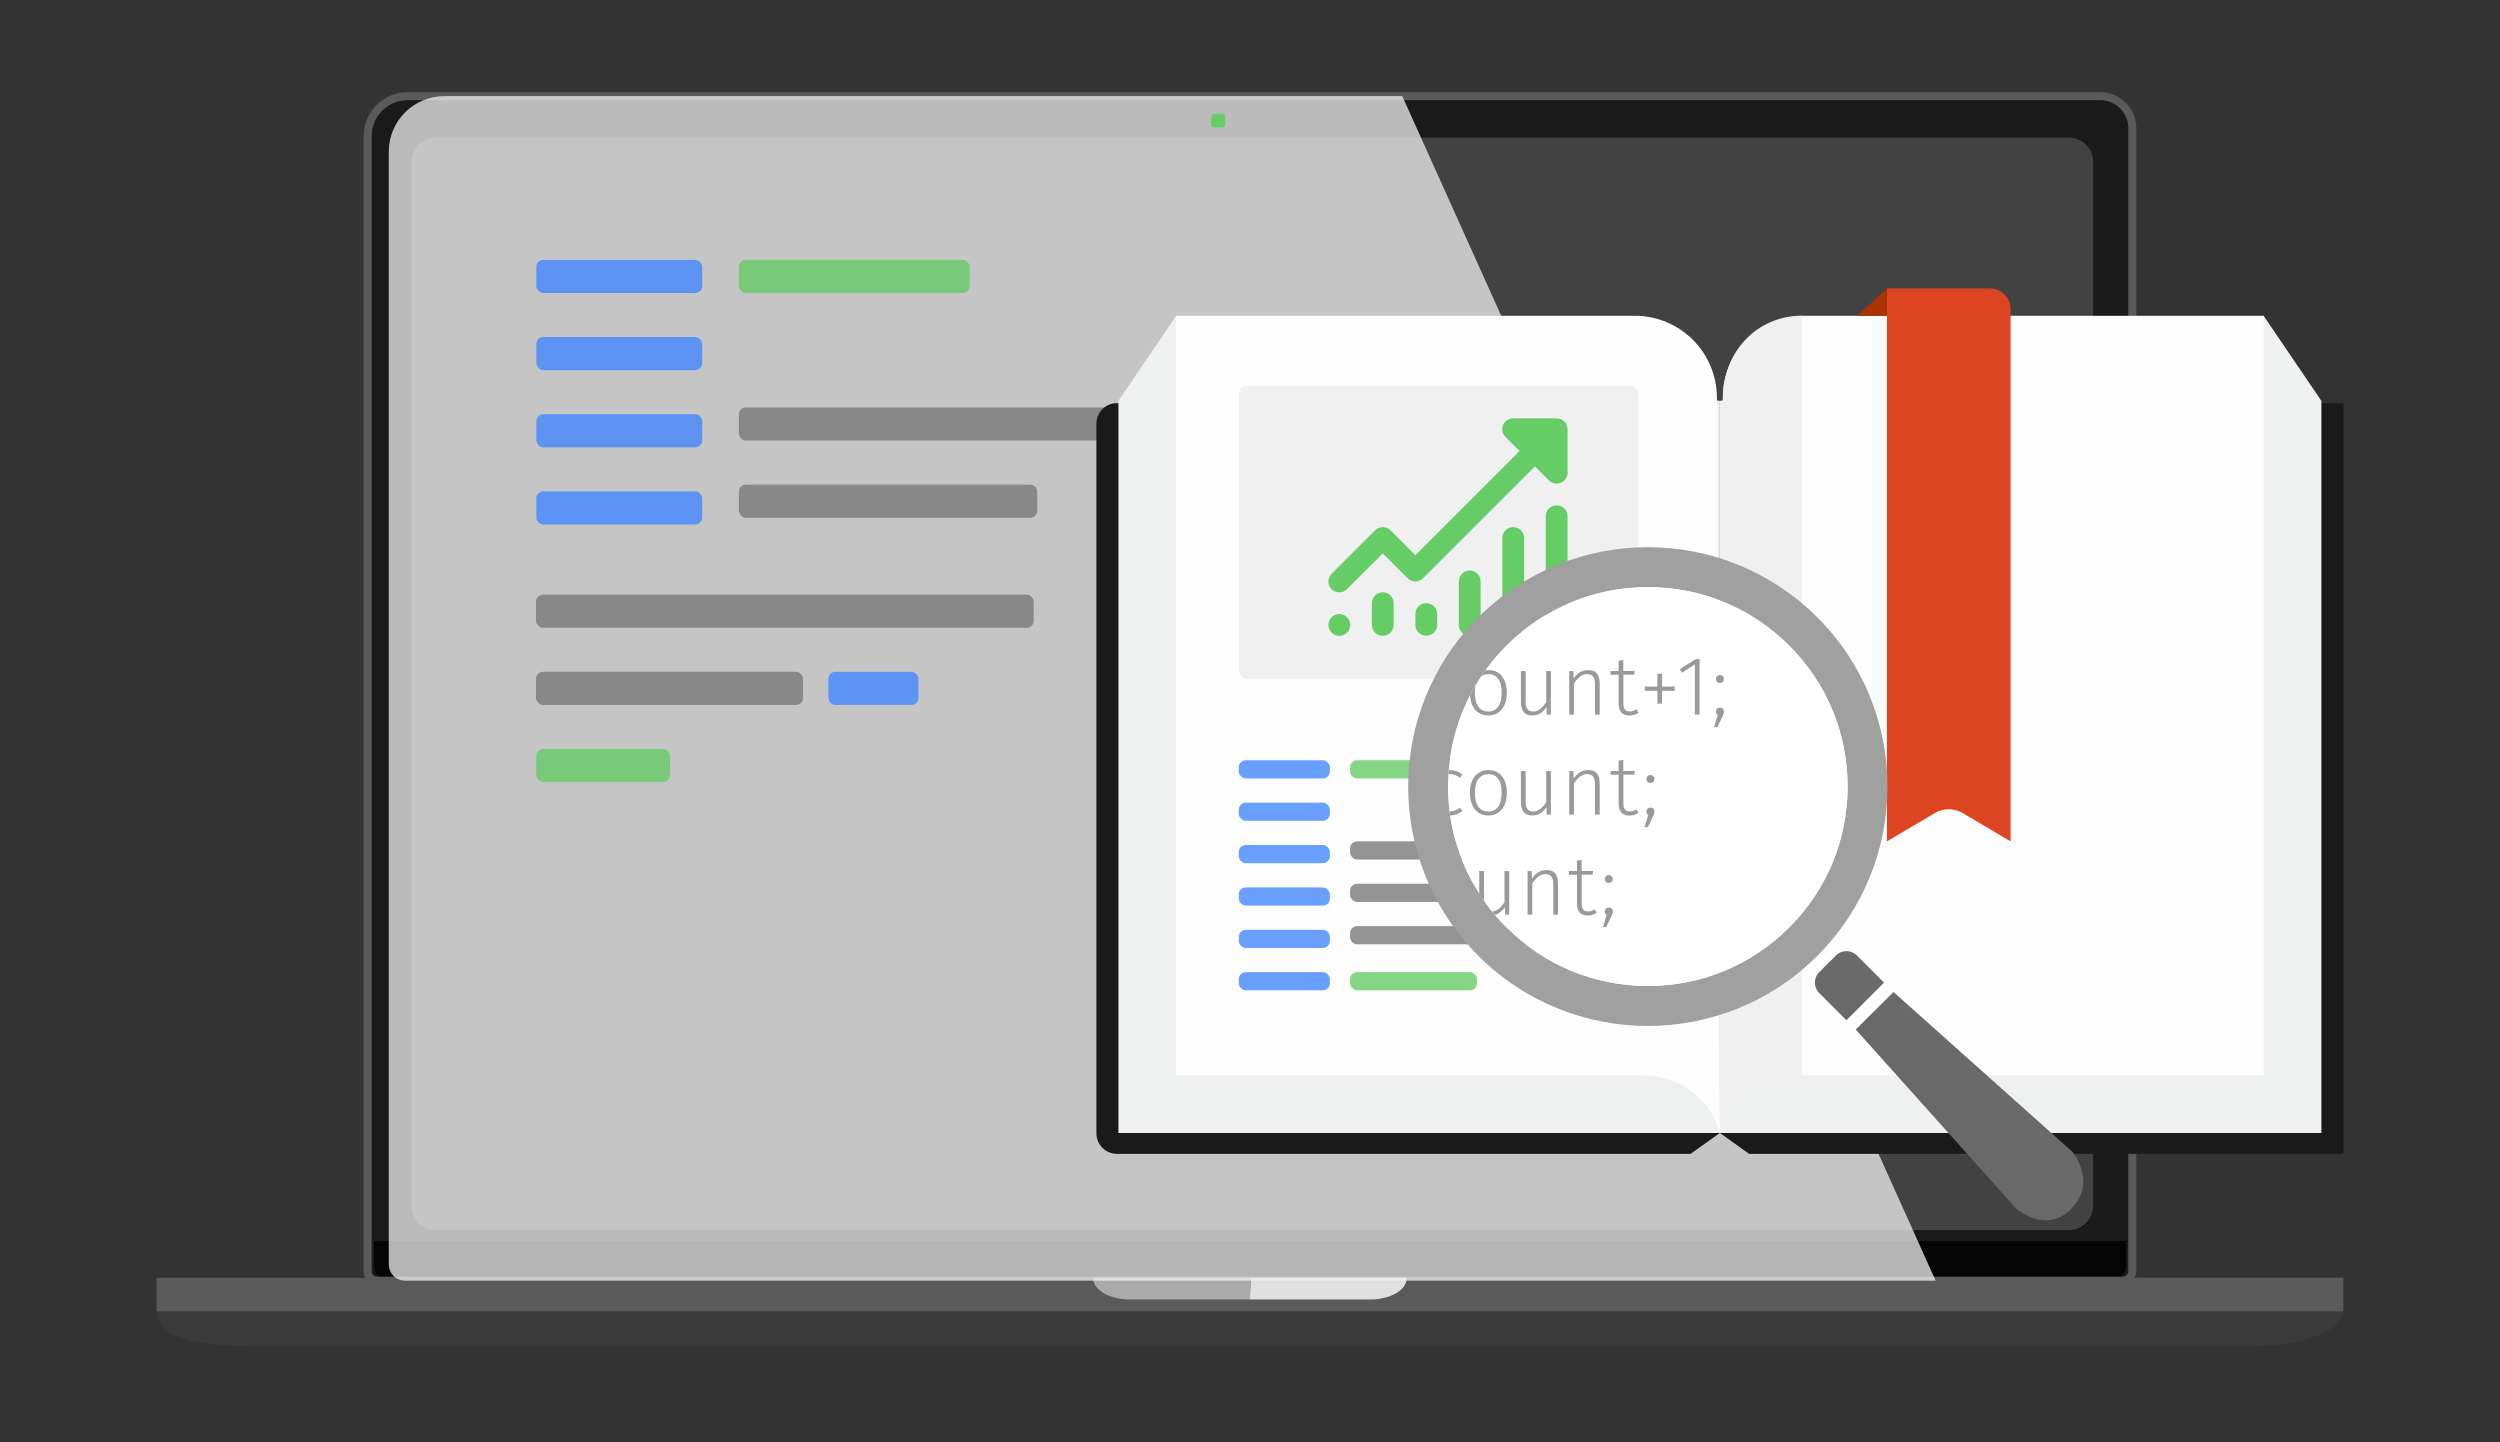 <?xml version="1.0" encoding="UTF-8"?><svg xmlns="http://www.w3.org/2000/svg" xmlns:xlink="http://www.w3.org/1999/xlink" viewBox="0 0 312 180"><rect x="0" y="0" width="312" height="180" fill="#333333" stroke="none"/><defs><style>.cls-1,.cls-2,.cls-3,.cls-4,.cls-5,.cls-6,.cls-7,.cls-8,.cls-9,.cls-10,.cls-11,.cls-12,.cls-13,.cls-14,.cls-15,.cls-16,.cls-17,.cls-18,.cls-19,.cls-20,.cls-21,.cls-22,.cls-23,.cls-24,.cls-25,.cls-26,.cls-27,.cls-28{stroke-width:0px;}.cls-1,.cls-2,.cls-7,.cls-8{mix-blend-mode:multiply;}.cls-1,.cls-24{fill:#eff1f1;}.cls-2,.cls-7,.cls-25{fill:#f0f0f0;}.cls-29{clip-path:url(#clippath);}.cls-3,.cls-30{fill:none;}.cls-4,.cls-5,.cls-6{opacity:.8;}.cls-4,.cls-9,.cls-27{fill:#6c6;}.cls-5{fill:#7a7a7a;}.cls-6,.cls-10{fill:#48f;}.cls-7{opacity:.75;}.cls-8{opacity:.3;}.cls-8,.cls-28{fill:#6a6a6a;}.cls-30{stroke:#5a5a5a;stroke-miterlimit:10;}.cls-9{fill-rule:evenodd;}.cls-31{isolation:isolate;}.cls-11{fill:#9a9a9a;}.cls-12{fill:#3a3a3a;}.cls-13{fill:#5a5a5a;}.cls-14{fill:#1a1a1a;}.cls-15{fill:#424242;}.cls-16{fill:#e0e0e0;}.cls-17{fill:#d42;}.cls-18{fill:#aaa;}.cls-19{fill:#a30;}.cls-20{fill:#090;}.cls-21{fill:#a0a0a0;}.cls-22{fill:#fdfdfd;}.cls-23{fill:#fff;}.cls-26{fill:#040404;}</style><clipPath id="clippath"><path class="cls-3" d="m205.65,73.27c6.66,0,12.92,2.59,17.63,7.29,4.71,4.7,7.3,10.95,7.3,17.6s-2.59,12.9-7.3,17.6c-4.71,4.7-10.97,7.29-17.63,7.29s-12.92-2.59-17.63-7.29c-4.71-4.7-7.3-10.95-7.3-17.6s2.59-12.9,7.3-17.6c4.71-4.7,10.97-7.29,17.63-7.29"/></clipPath></defs><g class="cls-31"><g id="_圖層_1"><g id="desktop"><path class="cls-15" d="m49.89,12h210.53c3.14,0,5.69,2.55,5.69,5.69v142.13H45.89V16c0-2.21,1.79-4,4-4Z"/><path class="cls-14" d="m262.3,12.1H49.7c-2.2,0-4,1.8-4,4v141.9c0,.96.78,1.73,1.73,1.73h216.56c1.28,0,2.31-1.03,2.31-2.31V16.1c0-2.21-1.79-4-4-4Zm-1.09,138.41c0,1.66-1.34,3-3,3H54.36c-1.66,0-3-1.34-3-3V20.18c0-1.66,1.34-3,3-3h203.86c1.66,0,3,1.34,3,3v130.33Z"/><path class="cls-26" d="m46.67,154.89h218.66v3.13c0,.95-.77,1.72-1.72,1.72H48.41c-.96,0-1.74-.78-1.74-1.74v-3.11h0Z"/><path class="cls-30" d="m50.89,12h211.22c2.21,0,4,1.79,4,4v142.65c0,.65-.53,1.18-1.18,1.18H47.06c-.65,0-1.18-.53-1.18-1.18V17c0-2.76,2.24-5,5-5Z"/><path class="cls-12" d="m281.37,168H31.2c-4.55,0-11.66-.55-11.66-4.34h0s272.91,0,272.91,0h0c0,2.79-6.53,4.34-11.09,4.34Z"/><rect class="cls-13" x="19.54" y="159.47" width="272.91" height="4.19"/><path class="cls-16" d="m156.09,159.47h19.47c0,1.81-2.58,2.7-4.36,2.7h-15.21l.09-2.7Z"/><path class="cls-18" d="m156,162.17h-15.21c-1.78,0-4.36-.89-4.36-2.7h0s19.66,0,19.66,0l-.09,2.7Z"/><path class="cls-7" d="m241.57,159.83H50.56c-1.13,0-2.04-.91-2.04-2.04V18.93c0-3.83,3.1-6.93,6.93-6.93h119.56"/><rect class="cls-27" x="151.18" y="14.2" width="1.71" height="1.71" rx=".31" ry=".31"/></g><rect class="cls-6" x="66.93" y="42.06" width="20.71" height="4.14" rx=".88" ry=".88"/><rect class="cls-6" x="66.93" y="51.69" width="20.71" height="4.14" rx=".88" ry=".88"/><rect class="cls-6" x="66.93" y="61.32" width="20.71" height="4.14" rx=".88" ry=".88"/><rect class="cls-6" x="66.93" y="32.43" width="20.71" height="4.14" rx=".88" ry=".88"/><rect class="cls-5" x="92.21" y="50.85" width="62.12" height="4.14" rx=".88" ry=".88"/><rect class="cls-5" x="92.21" y="60.48" width="37.24" height="4.14" rx=".88" ry=".88"/><rect class="cls-4" x="92.21" y="32.43" width="28.82" height="4.14" rx=".88" ry=".88"/><rect class="cls-4" x="66.93" y="93.47" width="16.69" height="4.14" rx=".88" ry=".88"/><rect class="cls-5" x="66.89" y="74.21" width="62.12" height="4.14" rx=".88" ry=".88"/><rect class="cls-5" x="66.89" y="83.84" width="33.33" height="4.14" rx=".88" ry=".88"/><rect class="cls-6" x="103.38" y="83.84" width="11.24" height="4.14" rx=".88" ry=".88"/><path class="cls-14" d="m210.99,144h-71.59c-1.42,0-2.57-1.15-2.57-2.57V52.88c0-1.42,1.15-2.57,2.57-2.57h75.24v91.08l-3.65,2.61Z"/><polygon class="cls-14" points="218.29 144 292.46 144 292.46 50.31 214.64 50.31 214.64 141.39 218.29 144"/><polygon class="cls-24" points="139.58 141.39 214.64 141.39 214.64 50.03 146.78 39.41 139.58 50.03 139.58 141.39"/><polygon class="cls-1" points="146.78 134.19 214.26 133.62 214.26 141.39 139.58 141.39 146.78 134.19"/><path class="cls-22" d="m214.64,141.39s-1.52-7.2-10.23-7.2h-57.63V39.41h57.25c5.65,0,10.24,4.58,10.24,10.24l.38,91.75Z"/><polygon class="cls-24" points="289.71 141.39 214.64 141.39 214.64 50.03 282.5 39.41 289.71 50.03 289.71 141.39"/><polygon class="cls-1" points="282.5 134.19 215.02 133.62 215.02 141.39 289.71 141.39 282.5 134.19"/><path class="cls-22" d="m214.64,141.39s1.52-7.2,10.23-7.2c13.66,0,57.63,0,57.63,0V39.41s-57.25,0-57.25,0c-5.65,0-10.24,4.58-10.24,10.24l-.38,91.75Z"/><path class="cls-2" d="m224.87,134.19c-8.71,0-10.23,7.2-10.23,7.2l.38-91.75c0-5.65,4.2-10.24,9.85-10.24v94.78Z"/><path class="cls-17" d="m250.92,105l-6-3.54c-1.06-.62-2.37-.62-3.43,0l-6,3.54V36h12.86c1.42,0,2.57,1.15,2.57,2.57v66.43Z"/><polygon class="cls-19" points="231.78 39.41 235.49 39.41 235.49 36 231.78 39.41"/><rect class="cls-6" x="154.6" y="100.17" width="11.37" height="2.27" rx=".88" ry=".88"/><rect class="cls-6" x="154.6" y="105.46" width="11.37" height="2.27" rx=".88" ry=".88"/><rect class="cls-6" x="154.6" y="110.75" width="11.37" height="2.27" rx=".88" ry=".88"/><rect class="cls-6" x="154.6" y="116.04" width="11.37" height="2.27" rx=".88" ry=".88"/><rect class="cls-6" x="154.6" y="94.88" width="11.37" height="2.27" rx=".88" ry=".88"/><rect class="cls-6" x="154.6" y="121.32" width="11.37" height="2.27" rx=".88" ry=".88"/><rect class="cls-5" x="168.49" y="105" width="34.12" height="2.27" rx=".88" ry=".88"/><rect class="cls-5" x="168.49" y="110.29" width="34.12" height="2.27" rx=".88" ry=".88"/><rect class="cls-5" x="168.49" y="115.58" width="34.12" height="2.27" rx=".88" ry=".88"/><rect class="cls-4" x="168.49" y="94.88" width="15.83" height="2.27" rx=".88" ry=".88"/><rect class="cls-4" x="168.49" y="121.32" width="15.83" height="2.27" rx=".88" ry=".88"/><rect class="cls-25" x="154.6" y="48.18" width="49.9" height="36.54" rx="1" ry="1"/><path class="cls-9" d="m189.64,56.29l-13,13-3.11-3.11c-.53-.53-1.39-.53-1.92,0l-5.43,5.43c-.53.53-.53,1.39,0,1.92.53.53,1.39.53,1.92,0l4.47-4.47,3.11,3.11c.53.53,1.39.53,1.92,0l13.96-13.96,1.75,1.75c.39.39.97.5,1.48.29.51-.21.84-.7.84-1.25v-5.43c0-.75-.61-1.36-1.36-1.36h-5.43c-.55,0-1.04.33-1.25.84-.21.51-.09,1.09.29,1.48l1.75,1.75h0Z"/><path class="cls-9" d="m195.63,64.43c0-.36-.14-.7-.4-.96-.25-.25-.6-.4-.96-.4h0c-.36,0-.7.14-.96.4-.25.25-.4.6-.4.96v13.56c0,.36.14.7.4.96.25.25.6.4.96.4h0c.36,0,.7-.14.96-.4.25-.25.4-.6.4-.96v-13.56h0Z"/><path class="cls-9" d="m190.21,67.14c0-.36-.14-.7-.4-.96-.25-.25-.6-.4-.96-.4h0c-.36,0-.7.14-.96.4-.25.25-.4.6-.4.96v10.85c0,.36.14.7.4.96.25.25.6.4.96.4h0c.36,0,.7-.14.96-.4.25-.25.4-.6.4-.96v-10.85h0Z"/><path class="cls-9" d="m184.78,72.56c0-.75-.61-1.36-1.36-1.36h0c-.75,0-1.36.61-1.36,1.36v5.43c0,.75.61,1.36,1.36,1.36h0c.75,0,1.36-.61,1.36-1.36v-5.43h0Z"/><path class="cls-9" d="m173.93,75.28c0-.75-.61-1.36-1.36-1.36h0c-.75,0-1.36.61-1.36,1.36v2.71c0,.75.61,1.36,1.36,1.36h0c.75,0,1.36-.61,1.36-1.36v-2.71h0Z"/><path class="cls-9" d="m167.15,76.63c.75,0,1.36.61,1.36,1.36s-.61,1.36-1.36,1.36-1.36-.61-1.36-1.36.61-1.36,1.36-1.36h0Z"/><path class="cls-9" d="m179.36,76.63c0-.75-.61-1.36-1.36-1.36h0c-.75,0-1.36.61-1.36,1.36v1.36c0,.75.61,1.35,1.36,1.35h0c.75,0,1.36-.61,1.36-1.36v-1.36h0Z"/><path class="cls-21" d="m205.65,73.27c6.66,0,12.92,2.59,17.63,7.29,4.71,4.7,7.3,10.95,7.3,17.6s-2.59,12.9-7.3,17.6c-4.71,4.7-10.97,7.29-17.63,7.29s-12.92-2.59-17.63-7.29c-4.71-4.7-7.3-10.95-7.3-17.6s2.59-12.9,7.3-17.6c4.71-4.7,10.97-7.29,17.63-7.29m0-4.98c-7.65,0-15.31,2.92-21.15,8.75-11.68,11.67-11.68,30.58,0,42.25,5.84,5.83,13.5,8.75,21.15,8.75s15.31-2.92,21.15-8.75c11.68-11.67,11.68-30.58,0-42.25-5.84-5.83-13.5-8.75-21.15-8.75h0Z"/><path class="cls-28" d="m231.61,128.49l4.7-4.69,22.33,19.95s3.18,3.79-.2,7.16c-3.19,3.18-6.85-.12-6.85-.12l-19.98-22.3Z"/><path class="cls-8" d="m258.43,150.9c-3.19,3.18-6.85-.12-6.85-.12l-19.98-22.3,2.19-2.19"/><path class="cls-28" d="m227.04,121.32l2.09-2.08c.72-.72,1.89-.72,2.61,0l3.39,3.39-4.7,4.69-3.39-3.39c-.72-.72-.72-1.89,0-2.61Z"/><path class="cls-8" d="m232.62,125.13l-2.19,2.19-2.35-2.35c-1.25-1.24-1.3-3.23-.15-4.53"/><path class="cls-23" d="m205.65,73.27c6.66,0,12.92,2.59,17.63,7.29,4.71,4.7,7.3,10.95,7.3,17.6s-2.59,12.9-7.3,17.6c-4.71,4.7-10.97,7.29-17.63,7.29s-12.92-2.59-17.63-7.29c-4.71-4.7-7.3-10.95-7.3-17.6s2.59-12.9,7.3-17.6c4.71-4.7,10.97-7.29,17.63-7.29"/><g class="cls-29"><path class="cls-10" d="m112.51,59.56c-.19-.12-.4-.22-.61-.29s-.46-.1-.75-.1c-.38,0-.68.08-.91.23-.23.16-.34.37-.34.63,0,.3.1.52.3.68.2.16.54.3,1.03.42.28.08.53.16.74.25.22.09.4.2.55.33.15.13.26.28.34.45.08.17.12.38.12.61,0,.27-.06.5-.17.7-.11.19-.27.36-.45.48-.19.13-.4.22-.65.29-.25.06-.5.09-.76.09-.41,0-.78-.06-1.11-.19-.33-.12-.61-.28-.83-.48l.33-.41c.21.17.46.31.73.42s.56.16.88.16c.42,0,.75-.08,1.01-.25s.39-.42.39-.75c0-.17-.02-.31-.07-.43s-.12-.22-.23-.32c-.11-.09-.26-.18-.44-.25-.19-.07-.42-.15-.71-.22-.52-.14-.92-.32-1.2-.56-.28-.23-.42-.56-.42-.98,0-.21.04-.4.13-.57s.22-.32.38-.45c.17-.12.36-.22.59-.29.23-.07.48-.1.76-.1.34,0,.64.04.91.12s.5.19.71.33l-.27.44Z"/><path class="cls-10" d="m120.47,58.78l-1.33,5.44h-.82l-1.21-4.81h-.02l-1.23,4.81h-.8l-1.35-5.44h.61l1.13,4.93h.02l1.3-4.93h.68l1.26,4.92h.02l1.14-4.92h.59Z"/><path class="cls-10" d="m122.12,57.56c-.14,0-.25-.04-.33-.12-.08-.08-.12-.19-.12-.31s.04-.23.12-.31c.08-.08.19-.12.33-.12s.25.04.33.12.12.19.12.31-.04.23-.12.31-.19.12-.33.12Zm.3,1.23v5.44h-.59v-5.44h.59Z"/><path class="cls-10" d="m123.77,58.78h1.01v-1.3l.59-.07v1.37h1.43l-.06.46h-1.36v3.6c0,.34.06.59.19.75.13.16.34.24.63.24.14,0,.28-.02.41-.07.13-.05.27-.11.41-.18l.24.42c-.16.11-.34.2-.53.25-.19.06-.4.09-.61.09-.44,0-.78-.13-1-.38-.22-.26-.33-.61-.33-1.07v-3.64h-1.01v-.46Z"/><path class="cls-10" d="m131.56,59.64c-.2-.16-.41-.28-.62-.35s-.44-.11-.69-.11c-.5,0-.9.19-1.22.58-.31.39-.47.98-.47,1.77s.16,1.36.47,1.74c.31.37.72.56,1.22.56.25,0,.48-.04.69-.11s.42-.2.64-.37l.29.42c-.23.19-.49.33-.77.43-.28.1-.58.15-.89.15-.35,0-.67-.06-.95-.19-.28-.13-.52-.31-.72-.56-.2-.24-.35-.54-.45-.88-.1-.35-.16-.74-.16-1.18s.05-.82.16-1.17c.11-.35.26-.65.47-.9.2-.25.45-.44.73-.58.28-.14.6-.21.96-.21.31,0,.6.04.86.13.26.09.52.23.76.43l-.31.41Z"/><path class="cls-10" d="m133.97,64.22h-.59v-7.65l.59-.07v3.15c.21-.31.47-.55.76-.72.29-.17.63-.25,1-.25.52,0,.89.14,1.11.43.22.28.33.69.33,1.23v3.9h-.59v-3.73c0-.47-.08-.81-.23-1.01-.15-.2-.41-.31-.78-.31-.17,0-.34.03-.49.1-.16.07-.3.15-.44.27-.13.11-.26.24-.37.38s-.22.29-.31.44v3.87Z"/><path class="cls-11" d="m138.85,60.58c0-.57.05-1.08.13-1.54.09-.46.21-.89.37-1.28.16-.39.34-.76.56-1.1s.45-.68.7-1.01l.37.25c-.23.33-.44.66-.62,1-.19.34-.35.7-.48,1.08-.13.38-.23.78-.31,1.21s-.11.89-.11,1.39.04.96.11,1.39.17.83.31,1.21c.13.38.29.74.48,1.08.19.34.4.67.62,1l-.37.25c-.25-.33-.48-.67-.7-1.01s-.4-.71-.56-1.1c-.16-.39-.28-.82-.37-1.28-.09-.46-.13-.98-.13-1.54Z"/><path class="cls-20" d="m142.46,58.78l1.65,4.89h.02l1.61-4.89h.62l-1.91,5.44h-.7l-1.94-5.44h.64Z"/><path class="cls-20" d="m150.22,63.41c-.19.33-.44.56-.74.71-.3.15-.62.22-.98.22-.53,0-.94-.15-1.23-.45-.3-.3-.44-.69-.44-1.19,0-.57.21-1,.64-1.29s1.01-.44,1.74-.44h.94v-.54c0-.43-.1-.75-.3-.95-.2-.2-.53-.31-1-.31-.2,0-.42.02-.66.06-.24.04-.51.12-.81.24l-.17-.47c.33-.13.64-.22.92-.27.28-.05.54-.07.8-.07.64,0,1.11.15,1.39.46.28.3.42.73.42,1.28v2.63c0,.3.04.51.13.62.09.12.22.2.39.26l-.13.42c-.24-.04-.44-.13-.59-.26-.15-.13-.26-.35-.31-.66h0Zm-.07-1.97h-.9c-.59,0-1.03.1-1.33.3-.3.2-.45.51-.45.93,0,.37.1.66.31.86.2.2.5.3.88.3.34,0,.64-.09.89-.27.25-.18.46-.42.61-.72v-1.39Z"/><path class="cls-20" d="m153.42,56.5v6.81c0,.35.14.52.43.52.08,0,.15,0,.21-.02.06-.01.12-.03.18-.05l.17.43c-.19.1-.41.16-.66.16-.26,0-.48-.07-.66-.22s-.26-.41-.26-.79v-6.76l.59-.07Z"/><path class="cls-20" d="m158.89,63.3c-.22.33-.48.59-.76.77s-.61.27-.98.27c-.5,0-.86-.14-1.1-.42-.23-.28-.35-.69-.35-1.22v-3.91h.59v3.84c0,.44.08.75.24.94.16.19.4.28.72.28.17,0,.33-.03.48-.1.16-.07.3-.15.44-.27s.26-.24.37-.37c.11-.14.22-.28.31-.43v-3.89h.59v5.44h-.51l-.04-.93Z"/><path class="cls-20" d="m161.87,61.74c.02.37.08.68.17.94.09.26.22.48.37.65.16.17.34.3.54.38.2.08.42.12.65.12.29,0,.55-.04.78-.12.23-.08.46-.23.69-.43l.28.41c-.48.44-1.07.66-1.77.66-.37,0-.71-.07-.99-.2-.29-.13-.53-.32-.73-.56-.2-.24-.35-.54-.45-.88-.1-.35-.16-.73-.16-1.16s.05-.82.15-1.17.25-.65.44-.9c.19-.25.42-.44.69-.58.27-.14.58-.21.92-.21.68,0,1.2.24,1.56.71s.54,1.13.54,1.96c0,.06,0,.13,0,.2,0,.07,0,.14-.02.19h-3.66Zm1.58-2.56c-.44,0-.8.17-1.09.5-.29.33-.45.86-.49,1.59h3.09c-.01-.67-.15-1.19-.4-1.55-.25-.36-.62-.54-1.11-.54Z"/><path class="cls-20" d="m168.23,64.22v-6.26l-1.6,1.04-.29-.44,1.98-1.26h.5v6.92h-.58Z"/><path class="cls-11" d="m170.84,65.27v-9.32h1.72v.46h-1.18v8.4h1.18v.46h-1.72Z"/><path class="cls-11" d="m175.63,61.72l-1.54,2.51h-.71l1.91-2.9-1.66-2.54h.72l1.3,2.14h.02l1.32-2.14h.7l-1.67,2.52,1.91,2.92h-.72l-1.55-2.51h-.03Z"/><path class="cls-11" d="m179.41,57.56c-.14,0-.25-.04-.33-.12-.08-.08-.12-.19-.12-.31s.04-.23.12-.31c.08-.08.19-.12.33-.12s.25.04.33.12.12.19.12.31-.04.23-.12.31-.19.12-.33.12Zm.3,1.23v5.44h-.59v-5.44h.59Z"/><path class="cls-11" d="m183.25,55.96v9.32h-1.72v-.46h1.18v-8.4h-1.18v-.46h1.72Z"/><path class="cls-11" d="m186.99,60.58c0,.57-.05,1.08-.14,1.54-.09.46-.21.89-.37,1.28-.16.39-.34.76-.56,1.1-.21.34-.45.68-.7,1.01l-.37-.25c.23-.33.44-.66.62-1,.19-.34.35-.7.48-1.08.13-.38.23-.79.31-1.21s.11-.89.11-1.39-.04-.96-.11-1.39-.18-.83-.31-1.21c-.13-.38-.29-.74-.48-1.08s-.39-.67-.62-1l.37-.25c.25.33.48.67.7,1.01.21.34.4.71.56,1.1.16.39.28.82.37,1.28.09.46.14.98.14,1.54Z"/><path class="cls-10" d="m110.36,76.7h-.52v-7.65l.59-.07v3.13c.2-.3.44-.54.71-.71.27-.17.59-.25.95-.25.33,0,.62.06.87.19s.45.31.61.56c.16.24.28.54.36.88.08.35.11.74.11,1.18s-.05.82-.14,1.17-.23.65-.41.9c-.18.25-.4.44-.66.58-.26.14-.56.21-.89.21s-.62-.07-.87-.2c-.25-.14-.48-.35-.68-.65l-.04.74Zm1.62-5.04c-.35,0-.65.11-.9.32s-.47.47-.65.78v2.6c.17.27.37.49.61.67.24.18.51.27.82.27.5,0,.88-.19,1.15-.58.27-.38.41-.97.41-1.76,0-1.53-.48-2.3-1.43-2.3Z"/><path class="cls-10" d="m116.01,74.22c.02.37.08.68.17.94.09.26.22.48.37.65.16.17.34.3.54.38.2.08.42.12.65.12.29,0,.55-.04.78-.12.23-.08.46-.23.69-.43l.28.41c-.48.44-1.07.66-1.77.66-.37,0-.71-.07-.99-.2-.29-.13-.53-.32-.73-.56-.2-.24-.35-.54-.45-.88-.1-.35-.16-.73-.16-1.16s.05-.82.15-1.17.25-.65.44-.9c.19-.25.42-.44.69-.58.27-.14.58-.21.92-.21.68,0,1.2.24,1.56.71s.54,1.13.54,1.96c0,.06,0,.13,0,.2,0,.07,0,.14-.02.19h-3.66Zm1.58-2.56c-.44,0-.8.17-1.09.5-.29.33-.45.86-.49,1.59h3.09c-.01-.67-.15-1.19-.4-1.55-.25-.36-.62-.54-1.11-.54Z"/><path class="cls-10" d="m121.22,77.34c0,.36.13.62.38.78.26.16.69.24,1.29.24.56,0,.99-.09,1.27-.27.29-.18.43-.44.43-.8,0-.28-.1-.5-.3-.66-.2-.16-.48-.23-.85-.23h-.83c-.49,0-.85-.1-1.09-.31-.23-.21-.35-.45-.35-.74,0-.16.05-.31.14-.46.09-.15.23-.28.41-.4-.25-.15-.45-.34-.6-.59-.15-.25-.23-.55-.23-.9,0-.26.04-.51.13-.73s.22-.42.39-.58c.17-.16.38-.29.62-.38.25-.09.52-.14.83-.14.33,0,.61,0,.85-.03.24-.02.46-.04.64-.07.18-.03.35-.07.49-.11s.28-.1.4-.15l.18.56c-.2.07-.41.11-.63.14-.22.02-.49.03-.8.03.26.12.46.31.62.55s.24.55.24.92c0,.55-.18,1-.54,1.33s-.83.49-1.43.49c-.14,0-.27-.01-.4-.04s-.25-.06-.36-.1c-.1.08-.19.17-.27.29-.08.12-.11.23-.11.32,0,.17.06.3.18.42.12.11.36.17.71.17h.85c.29,0,.54.04.76.11.21.08.39.18.54.31.14.13.25.28.32.45.07.17.1.34.1.53,0,.53-.21.93-.63,1.19-.42.26-.99.39-1.7.39-.31,0-.6-.02-.87-.06-.27-.04-.5-.12-.7-.23-.2-.11-.35-.26-.47-.46s-.17-.44-.17-.74h.54Zm3.05-4.35c0-.44-.11-.77-.34-1.01s-.57-.36-1.03-.36-.78.12-1.02.37c-.24.25-.36.58-.36,1s.12.74.36.98.58.36,1.02.36.77-.11,1.01-.34c.24-.23.36-.56.36-1Z"/><path class="cls-10" d="m126.98,70.04c-.14,0-.25-.04-.33-.12-.08-.08-.12-.19-.12-.31s.04-.23.12-.31c.08-.08.19-.12.33-.12s.25.04.33.12.12.19.12.31-.04.23-.12.31-.19.12-.33.12Zm.3,1.23v5.44h-.59v-5.44h.59Z"/><path class="cls-10" d="m130.07,72.19c.22-.33.48-.59.79-.77.3-.18.64-.27,1.02-.27.52,0,.89.14,1.11.43.22.28.33.69.33,1.23v3.9h-.59v-3.8c0-.44-.08-.76-.24-.96-.16-.2-.42-.3-.77-.3-.17,0-.34.03-.49.1-.16.07-.3.15-.44.27-.13.11-.26.24-.37.37-.11.14-.22.28-.31.43v3.89h-.59v-5.44h.51l.04.93Z"/><path class="cls-10" d="m113,84.59c-.2-.16-.41-.28-.62-.35s-.44-.11-.69-.11c-.5,0-.9.19-1.22.58-.31.39-.47.98-.47,1.77s.16,1.36.47,1.74c.31.37.72.56,1.22.56.25,0,.48-.04.69-.11s.42-.2.64-.37l.29.42c-.23.19-.49.33-.77.43-.28.1-.58.15-.89.15-.35,0-.67-.06-.95-.19-.28-.13-.52-.31-.72-.56-.2-.24-.35-.54-.45-.88-.1-.35-.16-.74-.16-1.18s.05-.82.16-1.17c.11-.35.26-.65.47-.9.2-.25.45-.44.73-.58.28-.14.6-.21.96-.21.31,0,.6.04.86.13.26.09.52.23.76.43l-.31.41Z"/><path class="cls-10" d="m117.53,88.37c-.19.33-.44.56-.74.71-.3.15-.62.22-.98.22-.53,0-.94-.15-1.23-.45-.3-.3-.44-.69-.44-1.19,0-.57.21-1,.64-1.29s1.01-.44,1.74-.44h.94v-.54c0-.43-.1-.75-.3-.95-.2-.2-.53-.31-1-.31-.2,0-.42.02-.66.06-.24.04-.51.12-.81.24l-.17-.47c.33-.13.64-.22.92-.27.28-.05.54-.07.8-.07.64,0,1.11.15,1.39.46.28.3.42.73.42,1.28v2.63c0,.3.04.51.13.62.09.12.22.2.39.26l-.13.42c-.24-.04-.44-.13-.59-.26-.15-.13-.26-.35-.31-.66h0Zm-.07-1.97h-.9c-.59,0-1.03.1-1.33.3-.3.2-.45.51-.45.93,0,.37.1.66.31.86.2.2.5.3.88.3.34,0,.64-.09.89-.27.25-.18.46-.42.61-.72v-1.39Z"/><path class="cls-10" d="m122.91,84.52c-.19-.12-.4-.22-.61-.29s-.46-.1-.75-.1c-.38,0-.68.08-.91.23-.23.16-.34.37-.34.63,0,.3.1.52.3.68.2.16.54.3,1.03.42.28.08.53.16.74.25.22.09.4.2.55.33.15.13.26.28.34.45.08.17.12.38.12.61,0,.27-.06.5-.17.7-.11.19-.27.36-.45.48-.19.13-.4.22-.65.29-.25.06-.5.09-.76.09-.41,0-.78-.06-1.11-.19-.33-.12-.61-.28-.83-.48l.33-.41c.21.17.46.31.73.42s.56.16.88.16c.42,0,.75-.08,1.01-.25s.39-.42.39-.75c0-.17-.02-.31-.07-.43s-.12-.22-.23-.32c-.11-.09-.26-.18-.44-.25-.19-.07-.42-.15-.71-.22-.52-.14-.92-.32-1.2-.56-.28-.23-.42-.56-.42-.98,0-.21.04-.4.13-.57s.22-.32.38-.45c.17-.12.36-.22.59-.29.23-.07.48-.1.76-.1.34,0,.64.04.91.12s.5.19.71.33l-.27.44Z"/><path class="cls-10" d="m125.14,86.7c.02.37.08.68.17.94.09.26.22.48.37.65.16.17.34.3.54.38.2.08.42.12.65.12.29,0,.55-.04.78-.12.23-.08.46-.23.69-.43l.28.41c-.48.44-1.07.66-1.77.66-.37,0-.71-.07-.99-.2-.29-.13-.53-.32-.73-.56-.2-.24-.35-.54-.45-.88-.1-.35-.16-.73-.16-1.16s.05-.82.15-1.17.25-.65.44-.9c.19-.25.42-.44.69-.58.27-.14.58-.21.92-.21.68,0,1.2.24,1.56.71s.54,1.13.54,1.96c0,.06,0,.13,0,.2,0,.07,0,.14-.02.19h-3.66Zm1.58-2.56c-.44,0-.8.17-1.09.5-.29.33-.45.86-.49,1.59h3.09c-.01-.67-.15-1.19-.4-1.55-.25-.36-.62-.54-1.11-.54Z"/><path class="cls-11" d="m133.22,87.69l-.24-.5,3.22-1.48-3.21-1.5.23-.48,3.61,1.72v.52l-3.61,1.72Z"/><path class="cls-11" d="m140.4,89.29c-.73,0-1.28-.3-1.65-.9-.37-.6-.56-1.49-.56-2.67s.19-2.07.56-2.67c.37-.6.93-.9,1.65-.9s1.28.3,1.65.9c.37.6.56,1.49.56,2.67s-.19,2.07-.56,2.67c-.37.6-.93.9-1.65.9Zm0-.52c.55,0,.95-.24,1.21-.72.26-.48.38-1.26.38-2.32s-.13-1.84-.38-2.33-.66-.73-1.21-.73-.95.24-1.21.72c-.26.48-.38,1.26-.38,2.32s.13,1.84.38,2.33c.26.49.66.73,1.21.73Z"/><path class="cls-11" d="m144.09,84.75c0-.14.05-.25.13-.35.09-.09.21-.14.36-.14s.28.05.37.14c.09.09.13.21.13.35s-.04.25-.13.35c-.09.09-.21.14-.37.14s-.27-.05-.36-.14c-.09-.09-.13-.21-.13-.35Zm0,4.06c0-.14.05-.25.13-.35.09-.09.21-.14.36-.14s.28.05.37.14c.09.09.13.21.13.35s-.04.25-.13.35c-.09.09-.21.14-.37.14s-.27-.05-.36-.14c-.09-.09-.13-.21-.13-.35Z"/><path class="cls-11" d="m150.35,84.59c-.2-.16-.41-.28-.62-.35s-.44-.11-.69-.11c-.5,0-.9.19-1.22.58-.31.39-.47.98-.47,1.77s.16,1.36.47,1.74c.31.37.72.56,1.22.56.25,0,.48-.04.69-.11s.42-.2.64-.37l.29.42c-.23.19-.49.33-.77.43-.28.1-.58.15-.89.15-.35,0-.67-.06-.95-.19-.28-.13-.52-.31-.72-.56-.2-.24-.35-.54-.45-.88-.1-.35-.16-.74-.16-1.18s.05-.82.16-1.17c.11-.35.26-.65.47-.9.2-.25.45-.44.73-.58.28-.14.6-.21.96-.21.31,0,.6.04.86.13.26.09.52.23.76.43l-.31.41Z"/><path class="cls-11" d="m151.6,86.47c0-.44.05-.83.16-1.18.11-.35.26-.65.46-.89.2-.25.44-.43.73-.57s.61-.2.97-.2.67.06.96.19.52.32.72.56c.19.25.34.54.45.89.1.35.16.74.16,1.18s-.05.83-.16,1.18c-.11.35-.26.65-.46.89-.2.25-.44.44-.72.57-.28.14-.61.2-.97.2s-.68-.07-.96-.2c-.28-.13-.52-.32-.72-.56-.2-.24-.35-.54-.45-.89-.1-.35-.16-.74-.16-1.18Zm2.32-2.34c-.53,0-.94.19-1.24.58-.3.39-.45.97-.45,1.76s.15,1.35.44,1.74c.29.39.7.59,1.22.59s.94-.2,1.23-.59c.29-.39.44-.98.44-1.76s-.14-1.35-.43-1.74c-.29-.39-.69-.58-1.21-.58Z"/><path class="cls-11" d="m161.16,88.25c-.22.33-.48.59-.76.77s-.61.27-.98.27c-.5,0-.86-.14-1.1-.42-.23-.28-.35-.69-.35-1.22v-3.91h.59v3.84c0,.44.08.75.24.94.16.19.4.28.72.28.17,0,.33-.03.48-.1.16-.07.3-.15.44-.27s.26-.24.37-.37c.11-.14.22-.28.31-.43v-3.89h.59v5.44h-.51l-.04-.93Z"/><path class="cls-11" d="m164.54,84.67c.22-.33.48-.59.79-.77.3-.18.64-.27,1.02-.27.52,0,.89.14,1.11.43.22.28.33.69.33,1.23v3.9h-.59v-3.8c0-.44-.08-.76-.24-.96-.16-.2-.42-.3-.77-.3-.17,0-.34.03-.49.1-.16.07-.3.15-.44.27-.13.11-.26.24-.37.37-.11.14-.22.28-.31.43v3.89h-.59v-5.44h.51l.04.93Z"/><path class="cls-11" d="m169.15,83.74h1.01v-1.3l.59-.07v1.37h1.43l-.06.46h-1.36v3.6c0,.34.06.59.19.75.13.16.34.24.63.24.14,0,.28-.02.41-.07.13-.05.27-.11.41-.18l.24.42c-.16.11-.34.2-.53.25-.19.06-.4.09-.61.09-.44,0-.78-.13-1-.38-.22-.26-.33-.61-.33-1.07v-3.64h-1.01v-.46Z"/><path class="cls-11" d="m173.42,85.31v-.54h3.74v.54h-3.74Zm0,1.81v-.54h3.74v.54h-3.74Z"/><path class="cls-11" d="m182.19,84.59c-.2-.16-.41-.28-.62-.35s-.44-.11-.69-.11c-.5,0-.9.19-1.22.58-.31.39-.47.98-.47,1.77s.16,1.36.47,1.74c.31.37.72.56,1.22.56.25,0,.48-.04.69-.11s.42-.2.64-.37l.29.42c-.23.19-.49.33-.77.43-.28.1-.58.15-.89.15-.35,0-.67-.06-.95-.19-.28-.13-.52-.31-.72-.56-.2-.24-.35-.54-.45-.88-.1-.35-.16-.74-.16-1.18s.05-.82.16-1.17c.11-.35.26-.65.47-.9.2-.25.45-.44.73-.58.28-.14.6-.21.96-.21.31,0,.6.04.86.13.26.09.52.23.76.43l-.31.41Z"/><path class="cls-11" d="m183.44,86.47c0-.44.05-.83.16-1.18.11-.35.26-.65.46-.89.2-.25.44-.43.73-.57s.61-.2.97-.2.67.06.96.19.52.32.72.56c.19.25.34.54.45.89.1.35.16.74.16,1.18s-.05.83-.16,1.18c-.11.35-.26.65-.46.89-.2.25-.44.44-.72.57-.28.14-.61.2-.97.2s-.68-.07-.96-.2c-.28-.13-.52-.32-.72-.56-.2-.24-.35-.54-.45-.89-.1-.35-.16-.74-.16-1.18Zm2.32-2.34c-.53,0-.94.19-1.24.58-.3.39-.45.97-.45,1.76s.15,1.35.44,1.74c.29.39.7.59,1.22.59s.94-.2,1.23-.59c.29-.39.44-.98.44-1.76s-.14-1.35-.43-1.74c-.29-.39-.69-.58-1.21-.58Z"/><path class="cls-11" d="m193,88.25c-.22.33-.48.59-.76.77s-.61.27-.98.27c-.5,0-.86-.14-1.1-.42-.23-.28-.35-.69-.35-1.22v-3.91h.59v3.84c0,.44.08.75.24.94.16.19.4.28.72.28.17,0,.33-.03.48-.1.16-.07.3-.15.44-.27s.26-.24.37-.37c.11-.14.22-.28.31-.43v-3.89h.59v5.44h-.51l-.04-.93Z"/><path class="cls-11" d="m196.39,84.67c.22-.33.48-.59.79-.77.3-.18.64-.27,1.02-.27.52,0,.89.14,1.11.43.22.28.33.69.33,1.23v3.9h-.59v-3.8c0-.44-.08-.76-.24-.96-.16-.2-.42-.3-.77-.3-.17,0-.34.03-.49.1-.16.07-.3.15-.44.27-.13.11-.26.24-.37.37-.11.14-.22.28-.31.43v3.89h-.59v-5.44h.51l.04.93Z"/><path class="cls-11" d="m200.99,83.74h1.01v-1.3l.59-.07v1.37h1.43l-.06.46h-1.36v3.6c0,.34.06.59.19.75.13.16.34.24.63.24.14,0,.28-.02.41-.07.13-.05.27-.11.41-.18l.24.42c-.16.11-.34.2-.53.25-.19.06-.4.09-.61.09-.44,0-.78-.13-1-.38-.22-.26-.33-.61-.33-1.07v-3.64h-1.01v-.46Z"/><path class="cls-11" d="m207.42,85.68h1.58v.53h-1.58v1.6h-.58v-1.6h-1.58v-.53h1.58v-1.6h.58v1.6Z"/><path class="cls-11" d="m211.52,89.18v-6.26l-1.6,1.04-.29-.44,1.98-1.26h.5v6.92h-.58Z"/><path class="cls-11" d="m214.14,88.81c0-.14.05-.25.14-.35s.22-.14.37-.14.28.05.37.14c.09.09.13.21.13.35,0,.1-.01.18-.03.25s-.07.17-.14.31l-.64,1.38h-.43l.47-1.52c-.16-.09-.24-.23-.24-.43Zm.01-4.06c0-.14.05-.25.13-.35.09-.09.21-.14.36-.14s.28.05.37.14c.09.09.13.21.13.35s-.04.25-.13.35c-.09.09-.21.14-.37.14s-.27-.05-.36-.14c-.09-.09-.13-.21-.13-.35Z"/><path class="cls-10" d="m113,97.07c-.2-.16-.41-.28-.62-.35s-.44-.11-.69-.11c-.5,0-.9.19-1.22.58-.31.39-.47.98-.47,1.77s.16,1.36.47,1.74c.31.37.72.56,1.22.56.25,0,.48-.04.69-.11s.42-.2.64-.37l.29.42c-.23.19-.49.33-.77.43-.28.1-.58.15-.89.15-.35,0-.67-.06-.95-.19-.28-.13-.52-.31-.72-.56-.2-.24-.35-.54-.45-.88-.1-.35-.16-.74-.16-1.18s.05-.82.16-1.17c.11-.35.26-.65.47-.9.2-.25.45-.44.73-.58.28-.14.6-.21.96-.21.31,0,.6.04.86.13.26.09.52.23.76.43l-.31.41Z"/><path class="cls-10" d="m117.53,100.85c-.19.33-.44.56-.74.71-.3.15-.62.22-.98.22-.53,0-.94-.15-1.23-.45-.3-.3-.44-.69-.44-1.19,0-.57.21-1,.64-1.29s1.01-.44,1.74-.44h.94v-.54c0-.43-.1-.75-.3-.95-.2-.2-.53-.31-1-.31-.2,0-.42.02-.66.06-.24.04-.51.12-.81.24l-.17-.47c.33-.13.64-.22.92-.27.28-.05.54-.07.8-.07.64,0,1.11.15,1.39.46.28.3.42.73.42,1.28v2.63c0,.3.04.51.13.62.09.12.22.2.39.26l-.13.42c-.24-.04-.44-.13-.59-.26-.15-.13-.26-.35-.31-.66h0Zm-.07-1.97h-.9c-.59,0-1.03.1-1.33.3-.3.2-.45.51-.45.93,0,.37.1.66.31.86.2.2.5.3.88.3.34,0,.64-.09.89-.27.25-.18.46-.42.61-.72v-1.39Z"/><path class="cls-10" d="m122.91,97c-.19-.12-.4-.22-.61-.29s-.46-.1-.75-.1c-.38,0-.68.08-.91.23-.23.16-.34.37-.34.63,0,.3.1.52.3.68.2.16.54.3,1.03.42.28.08.53.16.74.25.22.09.4.2.55.33.15.13.26.28.34.45.08.17.12.38.12.61,0,.27-.06.5-.17.7-.11.19-.27.36-.45.48-.19.13-.4.22-.65.29-.25.06-.5.09-.76.09-.41,0-.78-.06-1.11-.19-.33-.12-.61-.28-.83-.48l.33-.41c.21.17.46.31.73.42s.56.16.88.16c.42,0,.75-.08,1.01-.25s.39-.42.39-.75c0-.17-.02-.31-.07-.43s-.12-.22-.23-.32c-.11-.09-.26-.18-.44-.25-.19-.07-.42-.15-.71-.22-.52-.14-.92-.32-1.2-.56-.28-.23-.42-.56-.42-.98,0-.21.04-.4.13-.57s.22-.32.38-.45c.17-.12.36-.22.59-.29.23-.07.48-.1.76-.1.34,0,.64.04.91.12s.5.19.71.33l-.27.44Z"/><path class="cls-10" d="m125.14,99.17c.02.37.08.68.17.94.09.26.22.48.37.65.16.17.34.3.54.38.2.08.42.12.65.12.29,0,.55-.04.78-.12.23-.08.46-.23.69-.43l.28.41c-.48.44-1.07.66-1.77.66-.37,0-.71-.07-.99-.2-.29-.13-.53-.32-.73-.56-.2-.24-.35-.54-.45-.88-.1-.35-.16-.73-.16-1.16s.05-.82.15-1.17.25-.65.44-.9c.19-.25.42-.44.69-.58.27-.14.58-.21.92-.21.68,0,1.2.24,1.56.71s.54,1.13.54,1.96c0,.06,0,.13,0,.2,0,.07,0,.14-.02.19h-3.66Zm1.58-2.56c-.44,0-.8.17-1.09.5-.29.33-.45.86-.49,1.59h3.09c-.01-.67-.15-1.19-.4-1.55-.25-.36-.62-.54-1.11-.54Z"/><path class="cls-11" d="m133.09,98.46v-.52l3.61-1.72.23.48-3.21,1.5,3.22,1.48-.24.5-3.61-1.72Z"/><path class="cls-11" d="m140.4,101.77c-.73,0-1.28-.3-1.65-.9-.37-.6-.56-1.49-.56-2.67s.19-2.07.56-2.67c.37-.6.93-.9,1.65-.9s1.28.3,1.65.9c.37.6.56,1.49.56,2.67s-.19,2.07-.56,2.67c-.37.6-.93.9-1.65.9Zm0-.52c.55,0,.95-.24,1.21-.72.26-.48.38-1.26.38-2.32s-.13-1.84-.38-2.33-.66-.73-1.21-.73-.95.24-1.21.72c-.26.48-.38,1.26-.38,2.32s.13,1.84.38,2.33c.26.49.66.73,1.21.73Z"/><path class="cls-11" d="m144.09,97.23c0-.14.05-.25.13-.35.09-.09.21-.14.36-.14s.28.05.37.14c.09.09.13.21.13.35s-.04.25-.13.35c-.09.09-.21.14-.37.14s-.27-.05-.36-.14c-.09-.09-.13-.21-.13-.35Zm0,4.06c0-.14.05-.25.13-.35.09-.09.21-.14.36-.14s.28.05.37.14c.09.09.13.21.13.35s-.04.25-.13.35c-.09.09-.21.14-.37.14s-.27-.05-.36-.14c-.09-.09-.13-.21-.13-.35Z"/><path class="cls-11" d="m150.35,97.07c-.2-.16-.41-.28-.62-.35s-.44-.11-.69-.11c-.5,0-.9.19-1.22.58-.31.39-.47.98-.47,1.77s.16,1.36.47,1.74c.31.37.72.56,1.22.56.25,0,.48-.04.69-.11s.42-.2.64-.37l.29.42c-.23.19-.49.33-.77.43-.28.1-.58.15-.89.15-.35,0-.67-.06-.95-.19-.28-.13-.52-.31-.72-.56-.2-.24-.35-.54-.45-.88-.1-.35-.16-.74-.16-1.18s.05-.82.16-1.17c.11-.35.26-.65.47-.9.2-.25.45-.44.73-.58.28-.14.6-.21.96-.21.31,0,.6.04.86.13.26.09.52.23.76.43l-.31.41Z"/><path class="cls-11" d="m151.6,98.95c0-.44.05-.83.16-1.18.11-.35.26-.65.46-.89.2-.25.44-.43.73-.57s.61-.2.97-.2.67.06.96.19.52.32.72.56c.19.25.34.54.45.89.1.35.16.74.16,1.18s-.05.83-.16,1.18c-.11.35-.26.65-.46.89-.2.25-.44.44-.72.57-.28.14-.61.2-.97.2s-.68-.07-.96-.2c-.28-.13-.52-.32-.72-.56-.2-.24-.35-.54-.45-.89-.1-.35-.16-.74-.16-1.18Zm2.32-2.34c-.53,0-.94.19-1.24.58-.3.39-.45.97-.45,1.76s.15,1.35.44,1.74c.29.39.7.59,1.22.59s.94-.2,1.23-.59c.29-.39.44-.98.44-1.76s-.14-1.35-.43-1.74c-.29-.39-.69-.58-1.21-.58Z"/><path class="cls-11" d="m161.16,100.73c-.22.33-.48.59-.76.77s-.61.27-.98.27c-.5,0-.86-.14-1.1-.42-.23-.28-.35-.69-.35-1.22v-3.91h.59v3.84c0,.44.08.75.24.94.16.19.4.28.72.28.17,0,.33-.03.48-.1.16-.07.3-.15.44-.27s.26-.24.37-.37c.11-.14.22-.28.31-.43v-3.89h.59v5.44h-.51l-.04-.93Z"/><path class="cls-11" d="m164.54,97.15c.22-.33.48-.59.79-.77.3-.18.64-.27,1.02-.27.52,0,.89.14,1.11.43.22.28.33.69.33,1.23v3.9h-.59v-3.8c0-.44-.08-.76-.24-.96-.16-.2-.42-.3-.77-.3-.17,0-.34.03-.49.1-.16.07-.3.15-.44.27-.13.11-.26.24-.37.37-.11.14-.22.28-.31.43v3.89h-.59v-5.44h.51l.04.93Z"/><path class="cls-11" d="m169.15,96.22h1.01v-1.3l.59-.07v1.37h1.43l-.06.46h-1.36v3.6c0,.34.06.59.19.75.13.16.34.24.63.24.14,0,.28-.02.41-.07.13-.05.27-.11.41-.18l.24.42c-.16.11-.34.2-.53.25-.19.06-.4.09-.61.09-.44,0-.78-.13-1-.38-.22-.26-.33-.61-.33-1.07v-3.64h-1.01v-.46Z"/><path class="cls-11" d="m173.42,97.79v-.54h3.74v.54h-3.74Zm0,1.81v-.54h3.74v.54h-3.74Z"/><path class="cls-11" d="m182.19,97.07c-.2-.16-.41-.28-.62-.35s-.44-.11-.69-.11c-.5,0-.9.19-1.22.58-.31.39-.47.98-.47,1.77s.16,1.36.47,1.74c.31.37.72.56,1.22.56.25,0,.48-.04.69-.11s.42-.2.64-.37l.29.42c-.23.19-.49.33-.77.43-.28.1-.58.15-.89.15-.35,0-.67-.06-.95-.19-.28-.13-.52-.31-.72-.56-.2-.24-.35-.54-.45-.88-.1-.35-.16-.74-.16-1.18s.05-.82.16-1.17c.11-.35.26-.65.47-.9.2-.25.45-.44.73-.58.28-.14.6-.21.96-.21.31,0,.6.04.86.13.26.09.52.23.76.43l-.31.41Z"/><path class="cls-11" d="m183.44,98.95c0-.44.05-.83.16-1.18.11-.35.26-.65.46-.89.2-.25.44-.43.73-.57s.61-.2.97-.2.67.06.96.19.52.32.72.56c.19.25.34.54.45.89.1.35.16.74.16,1.18s-.05.83-.16,1.18c-.11.35-.26.65-.46.89-.2.25-.44.44-.72.57-.28.14-.61.2-.97.2s-.68-.07-.96-.2c-.28-.13-.52-.32-.72-.56-.2-.24-.35-.54-.45-.89-.1-.35-.16-.74-.16-1.18Zm2.32-2.34c-.53,0-.94.19-1.24.58-.3.39-.45.97-.45,1.76s.15,1.35.44,1.74c.29.39.7.59,1.22.59s.94-.2,1.23-.59c.29-.39.44-.98.44-1.76s-.14-1.35-.43-1.74c-.29-.39-.69-.58-1.21-.58Z"/><path class="cls-11" d="m193,100.73c-.22.33-.48.59-.76.77s-.61.27-.98.27c-.5,0-.86-.14-1.1-.42-.23-.28-.35-.69-.35-1.22v-3.91h.59v3.84c0,.44.08.75.24.94.16.19.4.28.72.28.17,0,.33-.03.48-.1.16-.07.3-.15.44-.27s.26-.24.37-.37c.11-.14.22-.28.31-.43v-3.89h.59v5.44h-.51l-.04-.93Z"/><path class="cls-11" d="m196.39,97.15c.22-.33.48-.59.79-.77.3-.18.64-.27,1.02-.27.52,0,.89.14,1.11.43.22.28.33.69.33,1.23v3.9h-.59v-3.8c0-.44-.08-.76-.24-.96-.16-.2-.42-.3-.77-.3-.17,0-.34.03-.49.1-.16.07-.3.15-.44.27-.13.11-.26.24-.37.37-.11.14-.22.28-.31.43v3.89h-.59v-5.44h.51l.04.93Z"/><path class="cls-11" d="m200.99,96.22h1.01v-1.3l.59-.07v1.37h1.43l-.06.46h-1.36v3.6c0,.34.06.59.19.75.13.16.34.24.63.24.14,0,.28-.02.41-.07.13-.05.27-.11.41-.18l.24.42c-.16.11-.34.2-.53.25-.19.06-.4.09-.61.09-.44,0-.78-.13-1-.38-.22-.26-.33-.61-.33-1.07v-3.64h-1.01v-.46Z"/><path class="cls-11" d="m205.47,101.28c0-.14.05-.25.14-.35s.22-.14.37-.14.28.05.37.14c.09.09.13.21.13.35,0,.1-.01.18-.03.25s-.07.17-.14.31l-.64,1.38h-.43l.47-1.52c-.16-.09-.24-.23-.24-.43Zm.01-4.06c0-.14.05-.25.13-.35.09-.09.21-.14.36-.14s.28.05.37.14c.09.09.13.21.13.35s-.04.25-.13.35c-.09.09-.21.14-.37.14s-.27-.05-.36-.14c-.09-.09-.13-.21-.13-.35Z"/><path class="cls-10" d="m113,109.55c-.2-.16-.41-.28-.62-.35s-.44-.11-.69-.11c-.5,0-.9.19-1.22.58-.31.39-.47.98-.47,1.77s.16,1.36.47,1.74c.31.37.72.56,1.22.56.25,0,.48-.04.69-.11s.42-.2.64-.37l.29.42c-.23.19-.49.33-.77.43-.28.1-.58.15-.89.15-.35,0-.67-.06-.95-.19-.28-.13-.52-.31-.72-.56-.2-.24-.35-.54-.45-.88-.1-.35-.16-.74-.16-1.18s.05-.82.16-1.17c.11-.35.26-.65.47-.9.2-.25.45-.44.73-.58.28-.14.6-.21.96-.21.31,0,.6.04.86.13.26.09.52.23.76.43l-.31.41Z"/><path class="cls-10" d="m117.53,113.33c-.19.33-.44.56-.74.71-.3.15-.62.22-.98.22-.53,0-.94-.15-1.23-.45-.3-.3-.44-.69-.44-1.19,0-.57.21-1,.64-1.29s1.01-.44,1.74-.44h.94v-.54c0-.43-.1-.75-.3-.95-.2-.2-.53-.31-1-.31-.2,0-.42.02-.66.06-.24.04-.51.12-.81.24l-.17-.47c.33-.13.64-.22.92-.27.28-.05.54-.07.8-.07.64,0,1.11.15,1.39.46.28.3.42.73.42,1.28v2.63c0,.3.04.51.13.62.09.12.22.2.39.26l-.13.42c-.24-.04-.44-.13-.59-.26-.15-.13-.26-.35-.31-.66h0Zm-.07-1.97h-.9c-.59,0-1.03.1-1.33.3-.3.2-.45.51-.45.93,0,.37.1.66.31.86.2.2.5.3.88.3.34,0,.64-.09.89-.27.25-.18.46-.42.61-.72v-1.39Z"/><path class="cls-10" d="m122.91,109.48c-.19-.12-.4-.22-.61-.29s-.46-.1-.75-.1c-.38,0-.68.08-.91.23-.23.16-.34.37-.34.63,0,.3.1.52.3.68.2.16.54.3,1.03.42.28.08.53.16.74.25.22.09.4.2.55.33.15.13.26.28.34.45.08.17.12.38.12.61,0,.27-.06.5-.17.7-.11.19-.27.36-.45.48-.19.13-.4.22-.65.29-.25.06-.5.09-.76.09-.41,0-.78-.06-1.11-.19-.33-.12-.61-.28-.83-.48l.33-.41c.21.17.46.31.73.42s.56.16.88.16c.42,0,.75-.08,1.01-.25s.39-.42.39-.75c0-.17-.02-.31-.07-.43s-.12-.22-.23-.32c-.11-.09-.26-.18-.44-.25-.19-.07-.42-.15-.71-.22-.52-.14-.92-.32-1.2-.56-.28-.23-.42-.56-.42-.98,0-.21.04-.4.13-.57s.22-.32.38-.45c.17-.12.36-.22.59-.29.23-.07.48-.1.76-.1.34,0,.64.04.91.12s.5.19.71.33l-.27.44Z"/><path class="cls-10" d="m125.14,111.65c.02.37.08.68.17.94.09.26.22.48.37.65.16.17.34.3.54.38.2.08.42.12.65.12.29,0,.55-.04.78-.12.23-.08.46-.23.69-.43l.28.41c-.48.44-1.07.66-1.77.66-.37,0-.71-.07-.99-.2-.29-.13-.53-.32-.73-.56-.2-.24-.35-.54-.45-.88-.1-.35-.16-.73-.16-1.16s.05-.82.15-1.17.25-.65.44-.9c.19-.25.42-.44.69-.58.27-.14.58-.21.92-.21.68,0,1.2.24,1.56.71s.54,1.13.54,1.96c0,.06,0,.13,0,.2,0,.07,0,.14-.02.19h-3.66Zm1.58-2.56c-.44,0-.8.17-1.09.5-.29.33-.45.86-.49,1.59h3.09c-.01-.67-.15-1.19-.4-1.55-.25-.36-.62-.54-1.11-.54Z"/><path class="cls-11" d="m135.2,114.25c-.73,0-1.28-.3-1.65-.9-.37-.6-.56-1.49-.56-2.67s.19-2.07.56-2.67c.37-.6.93-.9,1.65-.9s1.28.3,1.65.9c.37.6.56,1.49.56,2.67s-.19,2.07-.56,2.67c-.37.6-.93.9-1.65.9Zm0-.52c.55,0,.95-.24,1.21-.72.26-.48.38-1.26.38-2.32s-.13-1.84-.38-2.33-.66-.73-1.21-.73-.95.24-1.21.72c-.26.48-.38,1.26-.38,2.32s.13,1.84.38,2.33c.26.49.66.73,1.21.73Z"/><path class="cls-11" d="m138.89,109.71c0-.14.05-.25.13-.35.09-.09.21-.14.36-.14s.28.05.37.14c.09.09.13.21.13.35s-.04.25-.13.35c-.09.09-.21.14-.37.14s-.27-.05-.36-.14c-.09-.09-.13-.21-.13-.35Zm0,4.06c0-.14.05-.25.13-.35.09-.09.21-.14.36-.14s.28.05.37.14c.09.09.13.21.13.35s-.04.25-.13.35c-.09.09-.21.14-.37.14s-.27-.05-.36-.14c-.09-.09-.13-.21-.13-.35Z"/><path class="cls-11" d="m145.15,109.55c-.2-.16-.41-.28-.62-.35s-.44-.11-.69-.11c-.5,0-.9.19-1.22.58-.31.39-.47.98-.47,1.77s.16,1.36.47,1.74c.31.37.72.56,1.22.56.25,0,.48-.04.69-.11s.42-.2.64-.37l.29.42c-.23.19-.49.33-.77.43-.28.1-.58.15-.89.15-.35,0-.67-.06-.95-.19-.28-.13-.52-.31-.72-.56-.2-.24-.35-.54-.45-.88-.1-.35-.16-.74-.16-1.18s.05-.82.16-1.17c.11-.35.26-.65.47-.9.2-.25.45-.44.73-.58.28-.14.6-.21.96-.21.31,0,.6.04.86.13.26.09.52.23.76.43l-.31.41Z"/><path class="cls-11" d="m146.4,111.42c0-.44.05-.83.16-1.18.11-.35.26-.65.46-.89.2-.25.44-.43.73-.57s.61-.2.97-.2.67.06.96.19.52.32.72.56c.19.25.34.54.45.89.1.35.16.74.16,1.18s-.05.83-.16,1.18c-.11.35-.26.65-.46.89-.2.25-.44.44-.72.57-.28.14-.61.2-.97.2s-.68-.07-.96-.2c-.28-.13-.52-.32-.72-.56-.2-.24-.35-.54-.45-.89-.1-.35-.16-.74-.16-1.18Zm2.32-2.34c-.53,0-.94.19-1.24.58-.3.39-.45.97-.45,1.76s.15,1.35.44,1.74c.29.39.7.59,1.22.59s.94-.2,1.23-.59c.29-.39.44-.98.44-1.76s-.14-1.35-.43-1.74c-.29-.39-.69-.58-1.21-.58Z"/><path class="cls-11" d="m155.96,113.21c-.22.33-.48.59-.76.77s-.61.27-.98.27c-.5,0-.86-.14-1.1-.42-.23-.28-.35-.69-.35-1.22v-3.91h.59v3.84c0,.44.08.75.24.94.16.19.4.28.72.28.17,0,.33-.03.48-.1.16-.07.3-.15.44-.27s.26-.24.37-.37c.11-.14.22-.28.31-.43v-3.89h.59v5.44h-.51l-.04-.93Z"/><path class="cls-11" d="m159.35,109.63c.22-.33.48-.59.79-.77.3-.18.64-.27,1.02-.27.52,0,.89.14,1.11.43.22.28.33.69.33,1.23v3.9h-.59v-3.8c0-.44-.08-.76-.24-.96-.16-.2-.42-.3-.77-.3-.17,0-.34.03-.49.1-.16.07-.3.15-.44.27-.13.11-.26.24-.37.37-.11.14-.22.28-.31.43v3.89h-.59v-5.44h.51l.04.93Z"/><path class="cls-11" d="m163.95,108.7h1.01v-1.3l.59-.07v1.37h1.43l-.06.46h-1.36v3.6c0,.34.06.59.19.75.13.16.34.24.63.24.14,0,.28-.02.41-.07.13-.05.27-.11.41-.18l.24.42c-.16.11-.34.2-.53.25-.19.06-.4.09-.61.09-.44,0-.78-.13-1-.38-.22-.26-.33-.61-.33-1.07v-3.64h-1.01v-.46Z"/><path class="cls-11" d="m168.22,110.27v-.54h3.74v.54h-3.74Zm0,1.81v-.54h3.74v.54h-3.74Z"/><path class="cls-11" d="m176.99,109.55c-.2-.16-.41-.28-.62-.35s-.44-.11-.69-.11c-.5,0-.9.19-1.22.58-.31.39-.47.98-.47,1.77s.16,1.36.47,1.74c.31.37.72.56,1.22.56.25,0,.48-.04.69-.11s.42-.2.64-.37l.29.42c-.23.19-.49.33-.77.43-.28.1-.58.15-.89.15-.35,0-.67-.06-.95-.19-.28-.13-.52-.31-.72-.56-.2-.24-.35-.54-.45-.88-.1-.35-.16-.74-.16-1.18s.05-.82.16-1.17c.11-.35.26-.65.47-.9.2-.25.45-.44.73-.58.28-.14.6-.21.96-.21.31,0,.6.04.86.13.26.09.52.23.76.43l-.31.41Z"/><path class="cls-11" d="m178.24,111.42c0-.44.05-.83.16-1.18.11-.35.26-.65.46-.89.2-.25.44-.43.73-.57s.61-.2.97-.2.67.06.96.19.52.32.72.56c.19.25.34.54.45.89.1.35.16.74.16,1.18s-.05.83-.16,1.18c-.11.35-.26.65-.46.89-.2.25-.44.44-.72.57-.28.14-.61.2-.97.2s-.68-.07-.96-.2c-.28-.13-.52-.32-.72-.56-.2-.24-.35-.54-.45-.89-.1-.35-.16-.74-.16-1.18Zm2.32-2.34c-.53,0-.94.19-1.24.58-.3.39-.45.97-.45,1.76s.15,1.35.44,1.74c.29.39.7.59,1.22.59s.94-.2,1.23-.59c.29-.39.44-.98.44-1.76s-.14-1.35-.43-1.74c-.29-.39-.69-.58-1.21-.58Z"/><path class="cls-11" d="m187.8,113.21c-.22.33-.48.59-.76.77s-.61.27-.98.27c-.5,0-.86-.14-1.1-.42-.23-.28-.35-.69-.35-1.22v-3.91h.59v3.84c0,.44.08.75.24.94.16.19.4.28.72.28.17,0,.33-.03.48-.1.16-.07.3-.15.44-.27s.26-.24.37-.37c.11-.14.22-.28.31-.43v-3.89h.59v5.44h-.51l-.04-.93Z"/><path class="cls-11" d="m191.19,109.63c.22-.33.48-.59.79-.77.3-.18.64-.27,1.02-.27.52,0,.89.14,1.11.43.22.28.33.69.33,1.23v3.9h-.59v-3.8c0-.44-.08-.76-.24-.96-.16-.2-.42-.3-.77-.3-.17,0-.34.03-.49.1-.16.07-.3.15-.44.27-.13.11-.26.24-.37.37-.11.14-.22.28-.31.43v3.89h-.59v-5.44h.51l.04.93Z"/><path class="cls-11" d="m195.79,108.7h1.01v-1.3l.59-.07v1.37h1.43l-.06.46h-1.36v3.6c0,.34.06.59.19.75.13.16.34.24.63.24.14,0,.28-.02.41-.07.13-.05.27-.11.41-.18l.24.42c-.16.11-.34.2-.53.25-.19.06-.4.09-.61.09-.44,0-.78-.13-1-.38-.22-.26-.33-.61-.33-1.07v-3.64h-1.01v-.46Z"/><path class="cls-11" d="m200.27,113.76c0-.14.05-.25.14-.35s.22-.14.37-.14.28.05.37.14c.09.09.13.21.13.35,0,.1-.01.18-.03.25s-.07.17-.14.31l-.64,1.38h-.43l.47-1.52c-.16-.09-.24-.23-.24-.43Zm.01-4.06c0-.14.05-.25.13-.35.09-.09.21-.14.36-.14s.28.05.37.14c.09.09.13.21.13.35s-.04.25-.13.35c-.09.09-.21.14-.37.14s-.27-.05-.36-.14c-.09-.09-.13-.21-.13-.35Z"/><path class="cls-10" d="m109.98,124.13c.02.37.08.68.17.94.09.26.22.48.37.65.16.17.34.3.54.38.2.08.42.12.65.12.29,0,.55-.04.78-.12.23-.08.46-.23.69-.43l.28.41c-.48.44-1.07.66-1.77.66-.37,0-.71-.07-.99-.2-.29-.13-.53-.32-.73-.56-.2-.24-.35-.54-.45-.88-.1-.35-.16-.73-.16-1.16s.05-.82.15-1.17.25-.65.44-.9c.19-.25.42-.44.69-.58.27-.14.58-.21.92-.21.68,0,1.2.24,1.56.71s.54,1.13.54,1.96c0,.06,0,.13,0,.2,0,.07,0,.14-.02.19h-3.66Zm1.58-2.56c-.44,0-.8.17-1.09.5-.29.33-.45.86-.49,1.59h3.09c-.01-.67-.15-1.19-.4-1.55-.25-.36-.62-.54-1.11-.54Z"/><path class="cls-10" d="m115.98,122.1c.22-.33.48-.59.79-.77.3-.18.64-.27,1.02-.27.52,0,.89.14,1.11.43.22.28.33.69.33,1.23v3.9h-.59v-3.8c0-.44-.08-.76-.24-.96-.16-.2-.42-.3-.77-.3-.17,0-.34.03-.49.1-.16.07-.3.15-.44.27-.13.11-.26.24-.37.37-.11.14-.22.28-.31.43v3.89h-.59v-5.44h.51l.04.93Z"/><path class="cls-10" d="m124.65,118.89l.59.07v7.65h-.52l-.07-.82c-.24.35-.49.59-.75.73-.26.14-.56.21-.89.21s-.62-.07-.87-.2c-.25-.13-.46-.32-.63-.56-.17-.24-.3-.54-.38-.88-.08-.35-.12-.73-.12-1.16s.05-.82.15-1.17.24-.65.42-.9c.18-.25.4-.44.66-.58.26-.14.55-.21.87-.21.35,0,.65.06.89.19s.46.32.66.58v-2.94Zm0,3.61c-.17-.29-.38-.52-.61-.68-.24-.16-.51-.24-.82-.24-.49,0-.88.2-1.16.59s-.42.98-.42,1.76.13,1.33.38,1.71c.26.38.62.58,1.09.58.35,0,.64-.1.89-.29s.46-.45.64-.76v-2.66Z"/><path class="cls-10" d="m127.34,126.24c0-.14.05-.25.14-.35s.22-.14.37-.14.28.05.37.14c.09.09.13.21.13.35,0,.1-.01.18-.03.25s-.07.17-.14.31l-.64,1.38h-.43l.47-1.52c-.16-.09-.24-.23-.24-.43Zm.01-4.06c0-.14.05-.25.13-.35.09-.09.21-.14.36-.14s.28.05.37.14c.09.09.13.21.13.35s-.04.25-.13.35c-.09.09-.21.14-.37.14s-.27-.05-.36-.14c-.09-.09-.13-.21-.13-.35Z"/><path class="cls-20" d="m112.34,130.74l.51.12-2.4,9.35-.51-.12,2.4-9.35Z"/><path class="cls-20" d="m117.75,130.74l.51.12-2.4,9.35-.51-.12,2.4-9.35Z"/><path class="cls-20" d="m120.89,132.43c-.14,0-.25-.04-.33-.12-.08-.08-.12-.19-.12-.31s.04-.23.12-.31c.08-.08.19-.12.33-.12s.25.04.33.12.12.19.12.31-.04.23-.12.31-.19.12-.33.12Zm.3,1.23v5.44h-.59v-5.44h.59Z"/><path class="cls-20" d="m122.54,133.66h1.01v-.93c0-.42.13-.75.38-.99.25-.25.63-.37,1.13-.37.24,0,.46.02.66.07.2.05.4.12.6.22l-.2.46c-.19-.09-.37-.15-.54-.19s-.33-.05-.49-.05c-.35,0-.59.07-.73.22-.14.15-.21.37-.21.67v.89h1.44l-.07.49h-1.36v4.95h-.59v-4.95h-1.01v-.49Z"/><path class="cls-20" d="m126.29,138.72c0-.14.05-.25.13-.35.09-.09.21-.14.36-.14s.28.05.37.14c.09.09.13.21.13.35s-.04.25-.13.35c-.09.09-.21.14-.37.14s-.27-.05-.36-.14c-.09-.09-.13-.21-.13-.35Z"/><path class="cls-20" d="m129.2,138.72c0-.14.05-.25.13-.35.09-.09.21-.14.36-.14s.28.05.37.14c.09.09.13.21.13.35s-.04.25-.13.35c-.09.09-.21.14-.37.14s-.27-.05-.36-.14c-.09-.09-.13-.21-.13-.35Z"/><path class="cls-20" d="m134.32,133.66h1.01v-1.3l.59-.07v1.37h1.43l-.06.46h-1.36v3.6c0,.34.06.59.19.75.13.16.34.24.63.24.14,0,.28-.02.41-.07.13-.05.27-.11.41-.18l.24.42c-.16.11-.34.2-.53.25-.19.06-.4.09-.61.09-.44,0-.78-.13-1-.38-.22-.26-.33-.61-.33-1.07v-3.64h-1.01v-.46Z"/><path class="cls-20" d="m139.6,139.1h-.59v-7.65l.59-.07v3.15c.21-.31.47-.55.76-.72.29-.17.63-.25,1-.25.52,0,.89.14,1.11.43.22.28.33.69.33,1.23v3.9h-.59v-3.73c0-.47-.08-.81-.23-1.01-.15-.2-.41-.31-.78-.31-.17,0-.34.03-.49.1-.16.07-.3.15-.44.27-.13.11-.26.24-.37.38s-.22.29-.31.44v3.87Z"/><path class="cls-20" d="m145.19,136.61c.02.37.08.68.17.94.09.26.22.48.37.65.16.17.34.3.54.38.2.08.42.12.65.12.29,0,.55-.04.78-.12.23-.08.46-.23.69-.43l.28.41c-.48.44-1.07.66-1.77.66-.37,0-.71-.07-.99-.2-.29-.13-.53-.32-.73-.56-.2-.24-.35-.54-.45-.88-.1-.35-.16-.73-.16-1.16s.05-.82.15-1.17.25-.65.44-.9c.19-.25.42-.44.69-.58.27-.14.58-.21.92-.21.68,0,1.2.24,1.56.71s.54,1.13.54,1.96c0,.06,0,.13,0,.2,0,.07,0,.14-.02.19h-3.66Zm1.58-2.56c-.44,0-.8.17-1.09.5-.29.33-.45.86-.49,1.59h3.09c-.01-.67-.15-1.19-.4-1.55-.25-.36-.62-.54-1.11-.54Z"/><path class="cls-20" d="m151.19,134.58c.22-.33.48-.59.79-.77.3-.18.64-.27,1.02-.27.52,0,.89.14,1.11.43.22.28.33.69.33,1.23v3.9h-.59v-3.8c0-.44-.08-.76-.24-.96-.16-.2-.42-.3-.77-.3-.17,0-.34.03-.49.1-.16.07-.3.15-.44.27-.13.11-.26.24-.37.37-.11.14-.22.28-.31.43v3.89h-.59v-5.44h.51l.04.93Z"/><path class="cls-20" d="m160.17,134.85c.16-.46.37-.8.62-1,.25-.2.57-.31.94-.31.19,0,.36.02.51.06l-.11.59c-.15-.04-.3-.06-.48-.06-.35,0-.65.15-.88.44s-.43.68-.57,1.15v3.37h-.59v-5.44h.51l.06,1.2Z"/><path class="cls-20" d="m163.47,136.61c.02.37.08.68.17.94.09.26.22.48.37.65.16.17.34.3.54.38.2.08.42.12.65.12.29,0,.55-.04.78-.12.23-.08.46-.23.69-.43l.28.41c-.48.44-1.07.66-1.77.66-.37,0-.71-.07-.99-.2-.29-.13-.53-.32-.73-.56-.2-.24-.35-.54-.45-.88-.1-.35-.16-.73-.16-1.16s.05-.82.15-1.17.25-.65.44-.9c.19-.25.42-.44.69-.58.27-.14.58-.21.92-.21.68,0,1.2.24,1.56.71s.54,1.13.54,1.96c0,.06,0,.13,0,.2,0,.07,0,.14-.02.19h-3.66Zm1.58-2.56c-.44,0-.8.17-1.09.5-.29.33-.45.86-.49,1.59h3.09c-.01-.67-.15-1.19-.4-1.55-.25-.36-.62-.54-1.11-.54Z"/><path class="cls-20" d="m168.04,133.66h1.01v-1.3l.59-.07v1.37h1.43l-.06.46h-1.36v3.6c0,.34.06.59.19.75.13.16.34.24.63.24.14,0,.28-.02.41-.07.13-.05.27-.11.41-.18l.24.42c-.16.11-.34.2-.53.25-.19.06-.4.09-.61.09-.44,0-.78-.13-1-.38-.22-.26-.33-.61-.33-1.07v-3.64h-1.01v-.46Z"/><path class="cls-20" d="m172.3,135.23v-.54h3.74v.54h-3.74Zm0,1.81v-.54h3.74v.54h-3.74Z"/><path class="cls-20" d="m178.56,139.1v-6.26l-1.6,1.04-.29-.44,1.98-1.26h.5v6.92h-.58Z"/><path class="cls-20" d="m181.18,138.72c0-.14.05-.25.14-.35s.22-.14.37-.14.28.05.37.14c.09.09.13.21.13.35,0,.1-.01.18-.03.25s-.07.17-.14.31l-.64,1.38h-.43l.47-1.52c-.16-.09-.24-.23-.24-.43Zm.01-4.06c0-.14.05-.25.13-.35.09-.09.21-.14.36-.14s.28.05.37.14c.09.09.13.21.13.35s-.04.25-.13.35c-.09.09-.21.14-.37.14s-.27-.05-.36-.14c-.09-.09-.13-.21-.13-.35Z"/></g></g></g></svg>